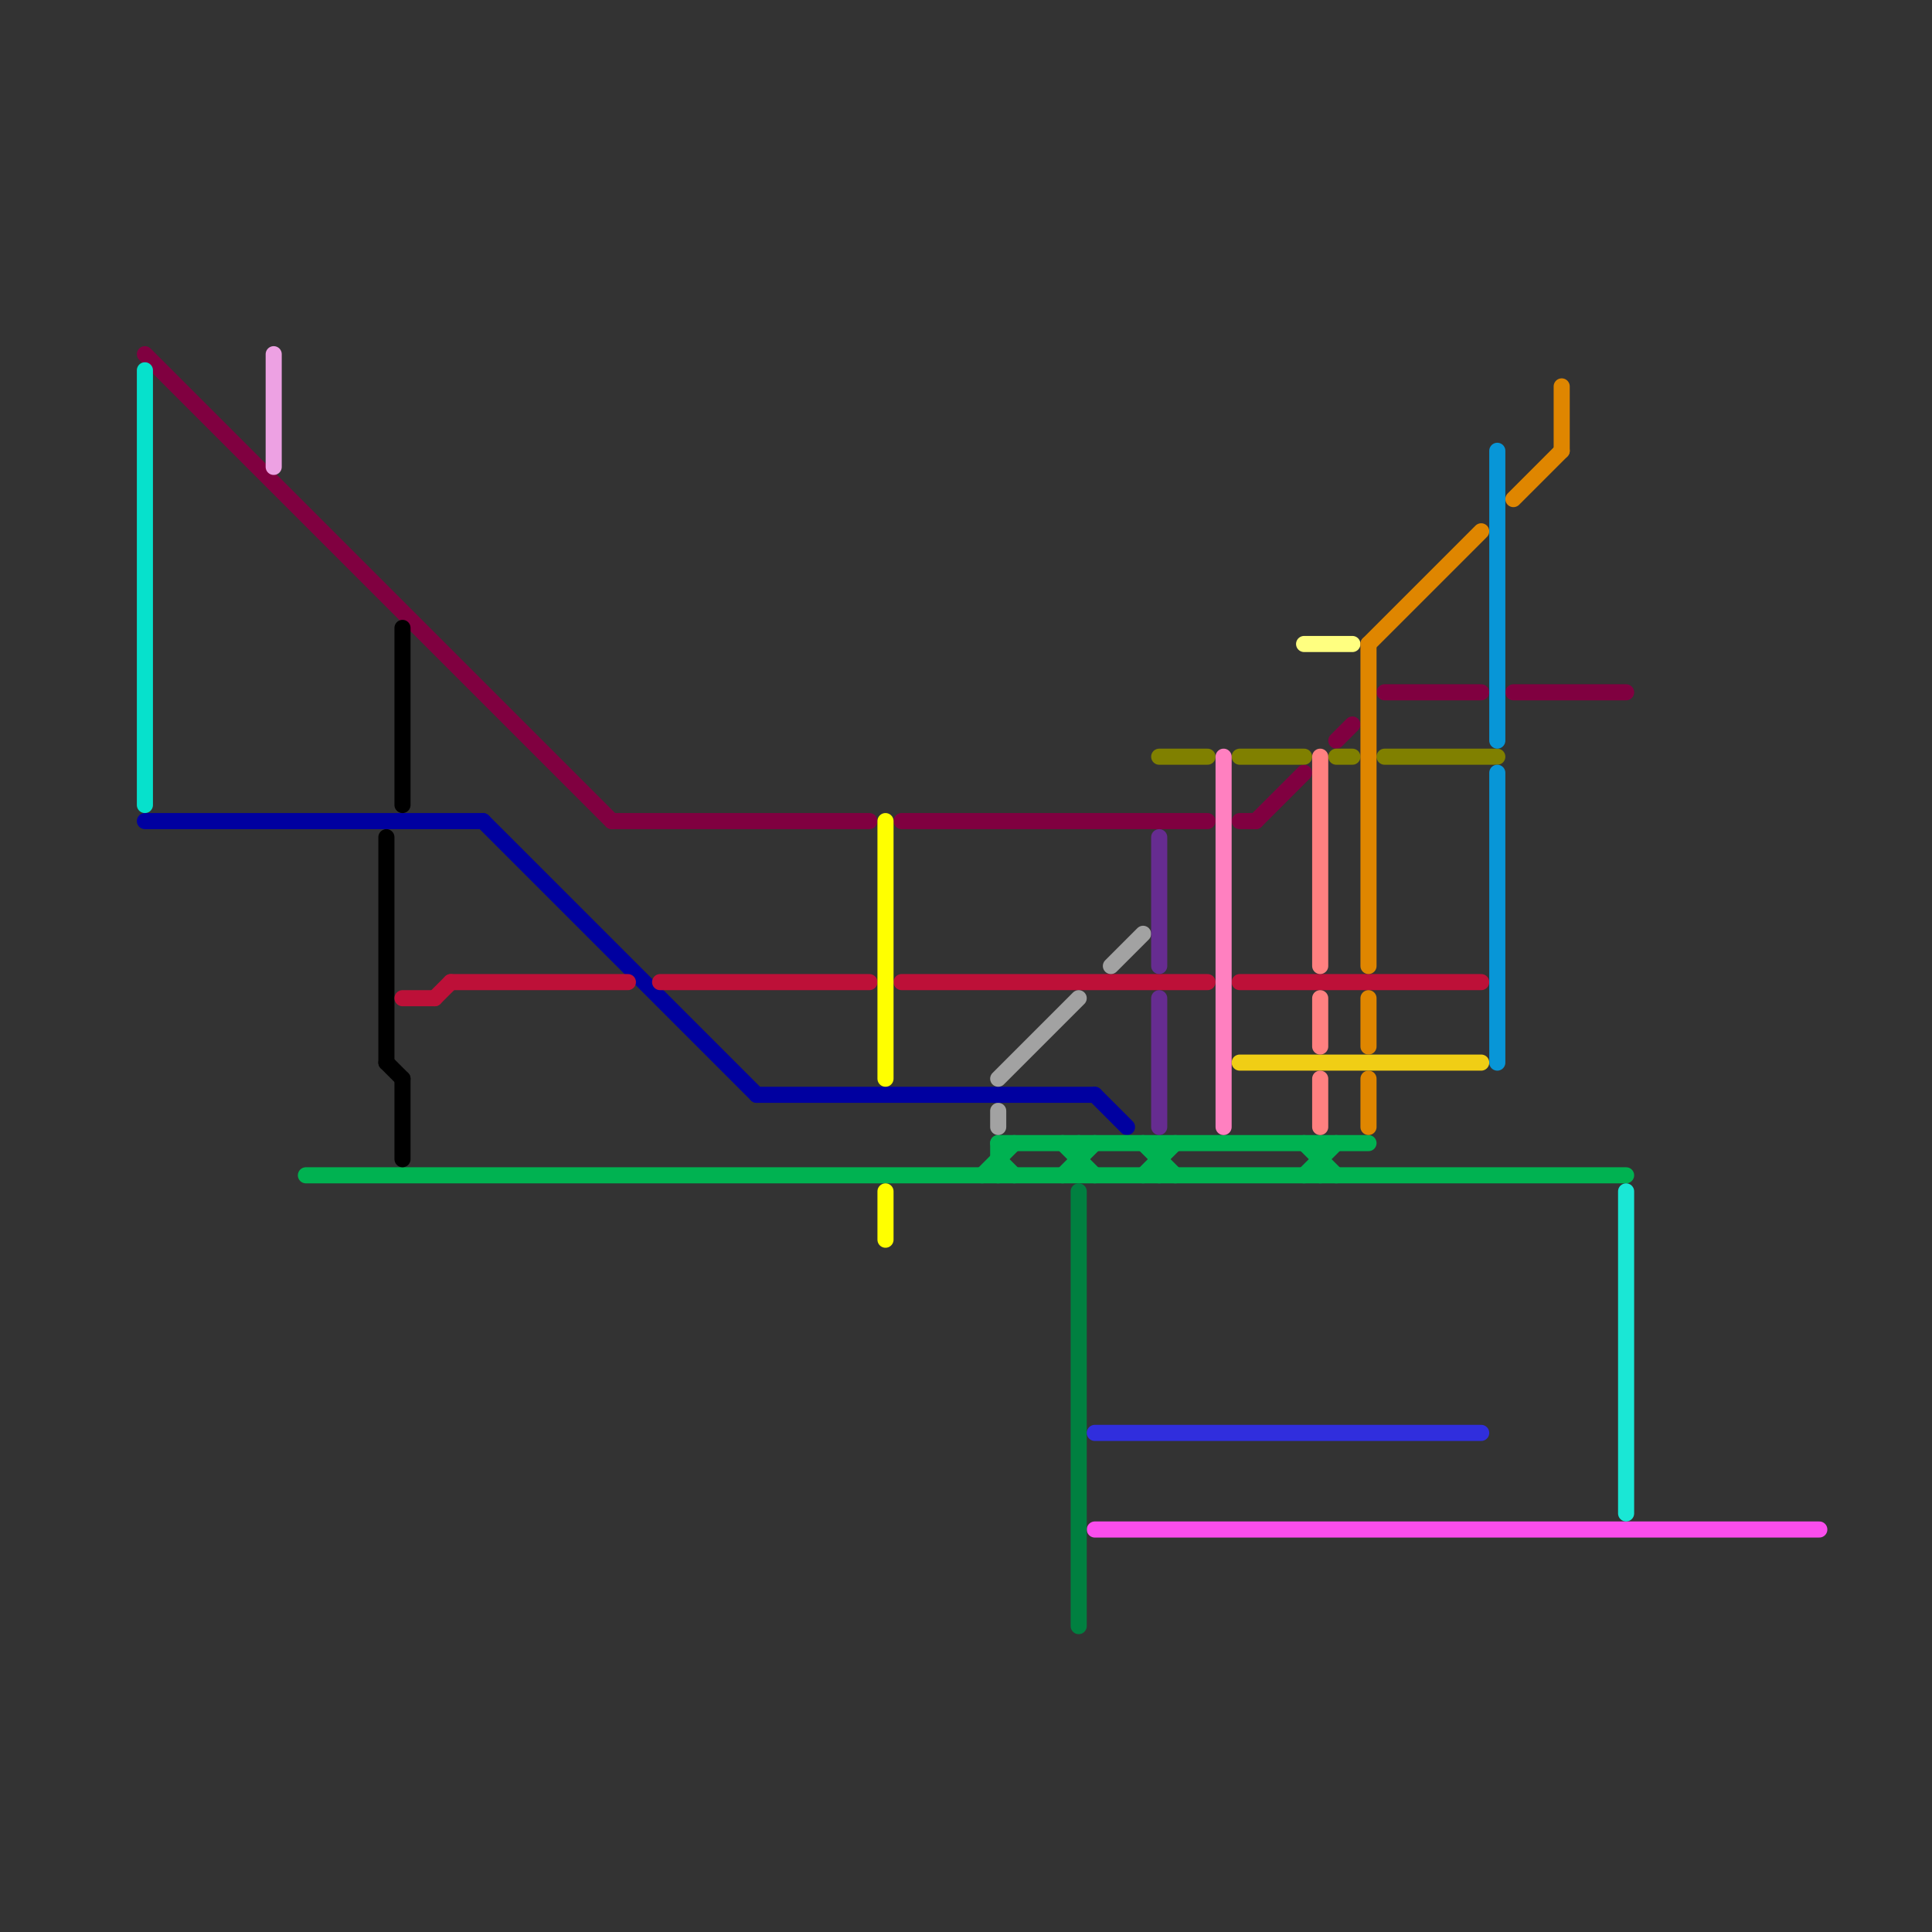 
<svg version="1.1" xmlns="http://www.w3.org/2000/svg" viewBox="0 0 120 120">
<rect x="0" y="0" width="120" height="120" fill="#333333" stroke="none"/>
<style>text { font: 1px Helvetica; font-weight: 600; white-space: pre; dominant-baseline: central; } line { stroke-width: 1; fill: none; stroke-linecap: round; stroke-linejoin: round; } .c0 { stroke: #800040 } .c1 { stroke: #0000a0 } .c2 { stroke: #00b251 } .c3 { stroke: #fb4ded } .c4 { stroke: #1ae7d5 } .c5 { stroke: #eda1e3 } .c6 { stroke: #000000 } .c7 { stroke: #bd1038 } .c8 { stroke: #ffff00 } .c9 { stroke: #a2a2a2 } .c10 { stroke: #008040 } .c11 { stroke: #302edd } .c12 { stroke: #808000 } .c13 { stroke: #662c90 } .c14 { stroke: #ff80c0 } .c15 { stroke: #f0ce15 } .c16 { stroke: #ffff80 } .c17 { stroke: #ff8080 } .c18 { stroke: #df8600 } .c19 { stroke: #06e1cc } .c20 { stroke: #0896d7 }</style><defs><g id="wm-xf"><circle r="1.2" fill="#000"/><circle r="0.9" fill="#fff"/><circle r="0.6" fill="#000"/><circle r="0.3" fill="#fff"/></g><g id="wm"><circle r="0.6" fill="#000"/><circle r="0.3" fill="#fff"/></g></defs><line class="c0" x1="83" y1="46" x2="84" y2="45"/><line class="c0" x1="9" y1="22" x2="38" y2="51"/><line class="c0" x1="94" y1="43" x2="101" y2="43"/><line class="c0" x1="56" y1="51" x2="75" y2="51"/><line class="c0" x1="38" y1="51" x2="54" y2="51"/><line class="c0" x1="86" y1="43" x2="92" y2="43"/><line class="c0" x1="77" y1="51" x2="78" y2="51"/><line class="c0" x1="78" y1="51" x2="81" y2="48"/><line class="c1" x1="9" y1="51" x2="30" y2="51"/><line class="c1" x1="30" y1="51" x2="47" y2="68"/><line class="c1" x1="68" y1="68" x2="70" y2="70"/><line class="c1" x1="47" y1="68" x2="68" y2="68"/><line class="c2" x1="71" y1="73" x2="73" y2="71"/><line class="c2" x1="62" y1="71" x2="85" y2="71"/><line class="c2" x1="72" y1="71" x2="72" y2="73"/><line class="c2" x1="61" y1="73" x2="63" y2="71"/><line class="c2" x1="82" y1="71" x2="82" y2="73"/><line class="c2" x1="67" y1="71" x2="67" y2="73"/><line class="c2" x1="81" y1="71" x2="83" y2="73"/><line class="c2" x1="62" y1="71" x2="62" y2="73"/><line class="c2" x1="81" y1="73" x2="83" y2="71"/><line class="c2" x1="71" y1="71" x2="73" y2="73"/><line class="c2" x1="19" y1="73" x2="101" y2="73"/><line class="c2" x1="66" y1="73" x2="68" y2="71"/><line class="c2" x1="66" y1="71" x2="68" y2="73"/><line class="c2" x1="62" y1="72" x2="63" y2="73"/><line class="c3" x1="68" y1="95" x2="113" y2="95"/><line class="c4" x1="101" y1="74" x2="101" y2="94"/><line class="c5" x1="17" y1="22" x2="17" y2="29"/><line class="c6" x1="25" y1="39" x2="25" y2="50"/><line class="c6" x1="24" y1="66" x2="25" y2="67"/><line class="c6" x1="25" y1="67" x2="25" y2="72"/><line class="c6" x1="24" y1="52" x2="24" y2="66"/><line class="c7" x1="28" y1="61" x2="39" y2="61"/><line class="c7" x1="41" y1="61" x2="54" y2="61"/><line class="c7" x1="27" y1="62" x2="28" y2="61"/><line class="c7" x1="77" y1="61" x2="92" y2="61"/><line class="c7" x1="56" y1="61" x2="75" y2="61"/><line class="c7" x1="25" y1="62" x2="27" y2="62"/><line class="c8" x1="55" y1="51" x2="55" y2="67"/><line class="c8" x1="55" y1="74" x2="55" y2="77"/><line class="c9" x1="62" y1="69" x2="62" y2="70"/><line class="c9" x1="69" y1="60" x2="71" y2="58"/><line class="c9" x1="62" y1="67" x2="67" y2="62"/><line class="c10" x1="67" y1="74" x2="67" y2="101"/><line class="c11" x1="68" y1="89" x2="92" y2="89"/><line class="c12" x1="77" y1="47" x2="81" y2="47"/><line class="c12" x1="86" y1="47" x2="93" y2="47"/><line class="c12" x1="83" y1="47" x2="84" y2="47"/><line class="c12" x1="72" y1="47" x2="75" y2="47"/><line class="c13" x1="72" y1="62" x2="72" y2="70"/><line class="c13" x1="72" y1="52" x2="72" y2="60"/><line class="c14" x1="76" y1="47" x2="76" y2="70"/><line class="c15" x1="77" y1="66" x2="92" y2="66"/><line class="c16" x1="81" y1="40" x2="84" y2="40"/><line class="c17" x1="82" y1="47" x2="82" y2="60"/><line class="c17" x1="82" y1="62" x2="82" y2="65"/><line class="c17" x1="82" y1="67" x2="82" y2="70"/><line class="c18" x1="85" y1="62" x2="85" y2="65"/><line class="c18" x1="85" y1="40" x2="92" y2="33"/><line class="c18" x1="85" y1="67" x2="85" y2="70"/><line class="c18" x1="94" y1="31" x2="97" y2="28"/><line class="c18" x1="85" y1="40" x2="85" y2="60"/><line class="c18" x1="97" y1="24" x2="97" y2="28"/><line class="c19" x1="9" y1="23" x2="9" y2="50"/><line class="c20" x1="93" y1="48" x2="93" y2="66"/><line class="c20" x1="93" y1="28" x2="93" y2="46"/>
</svg>
